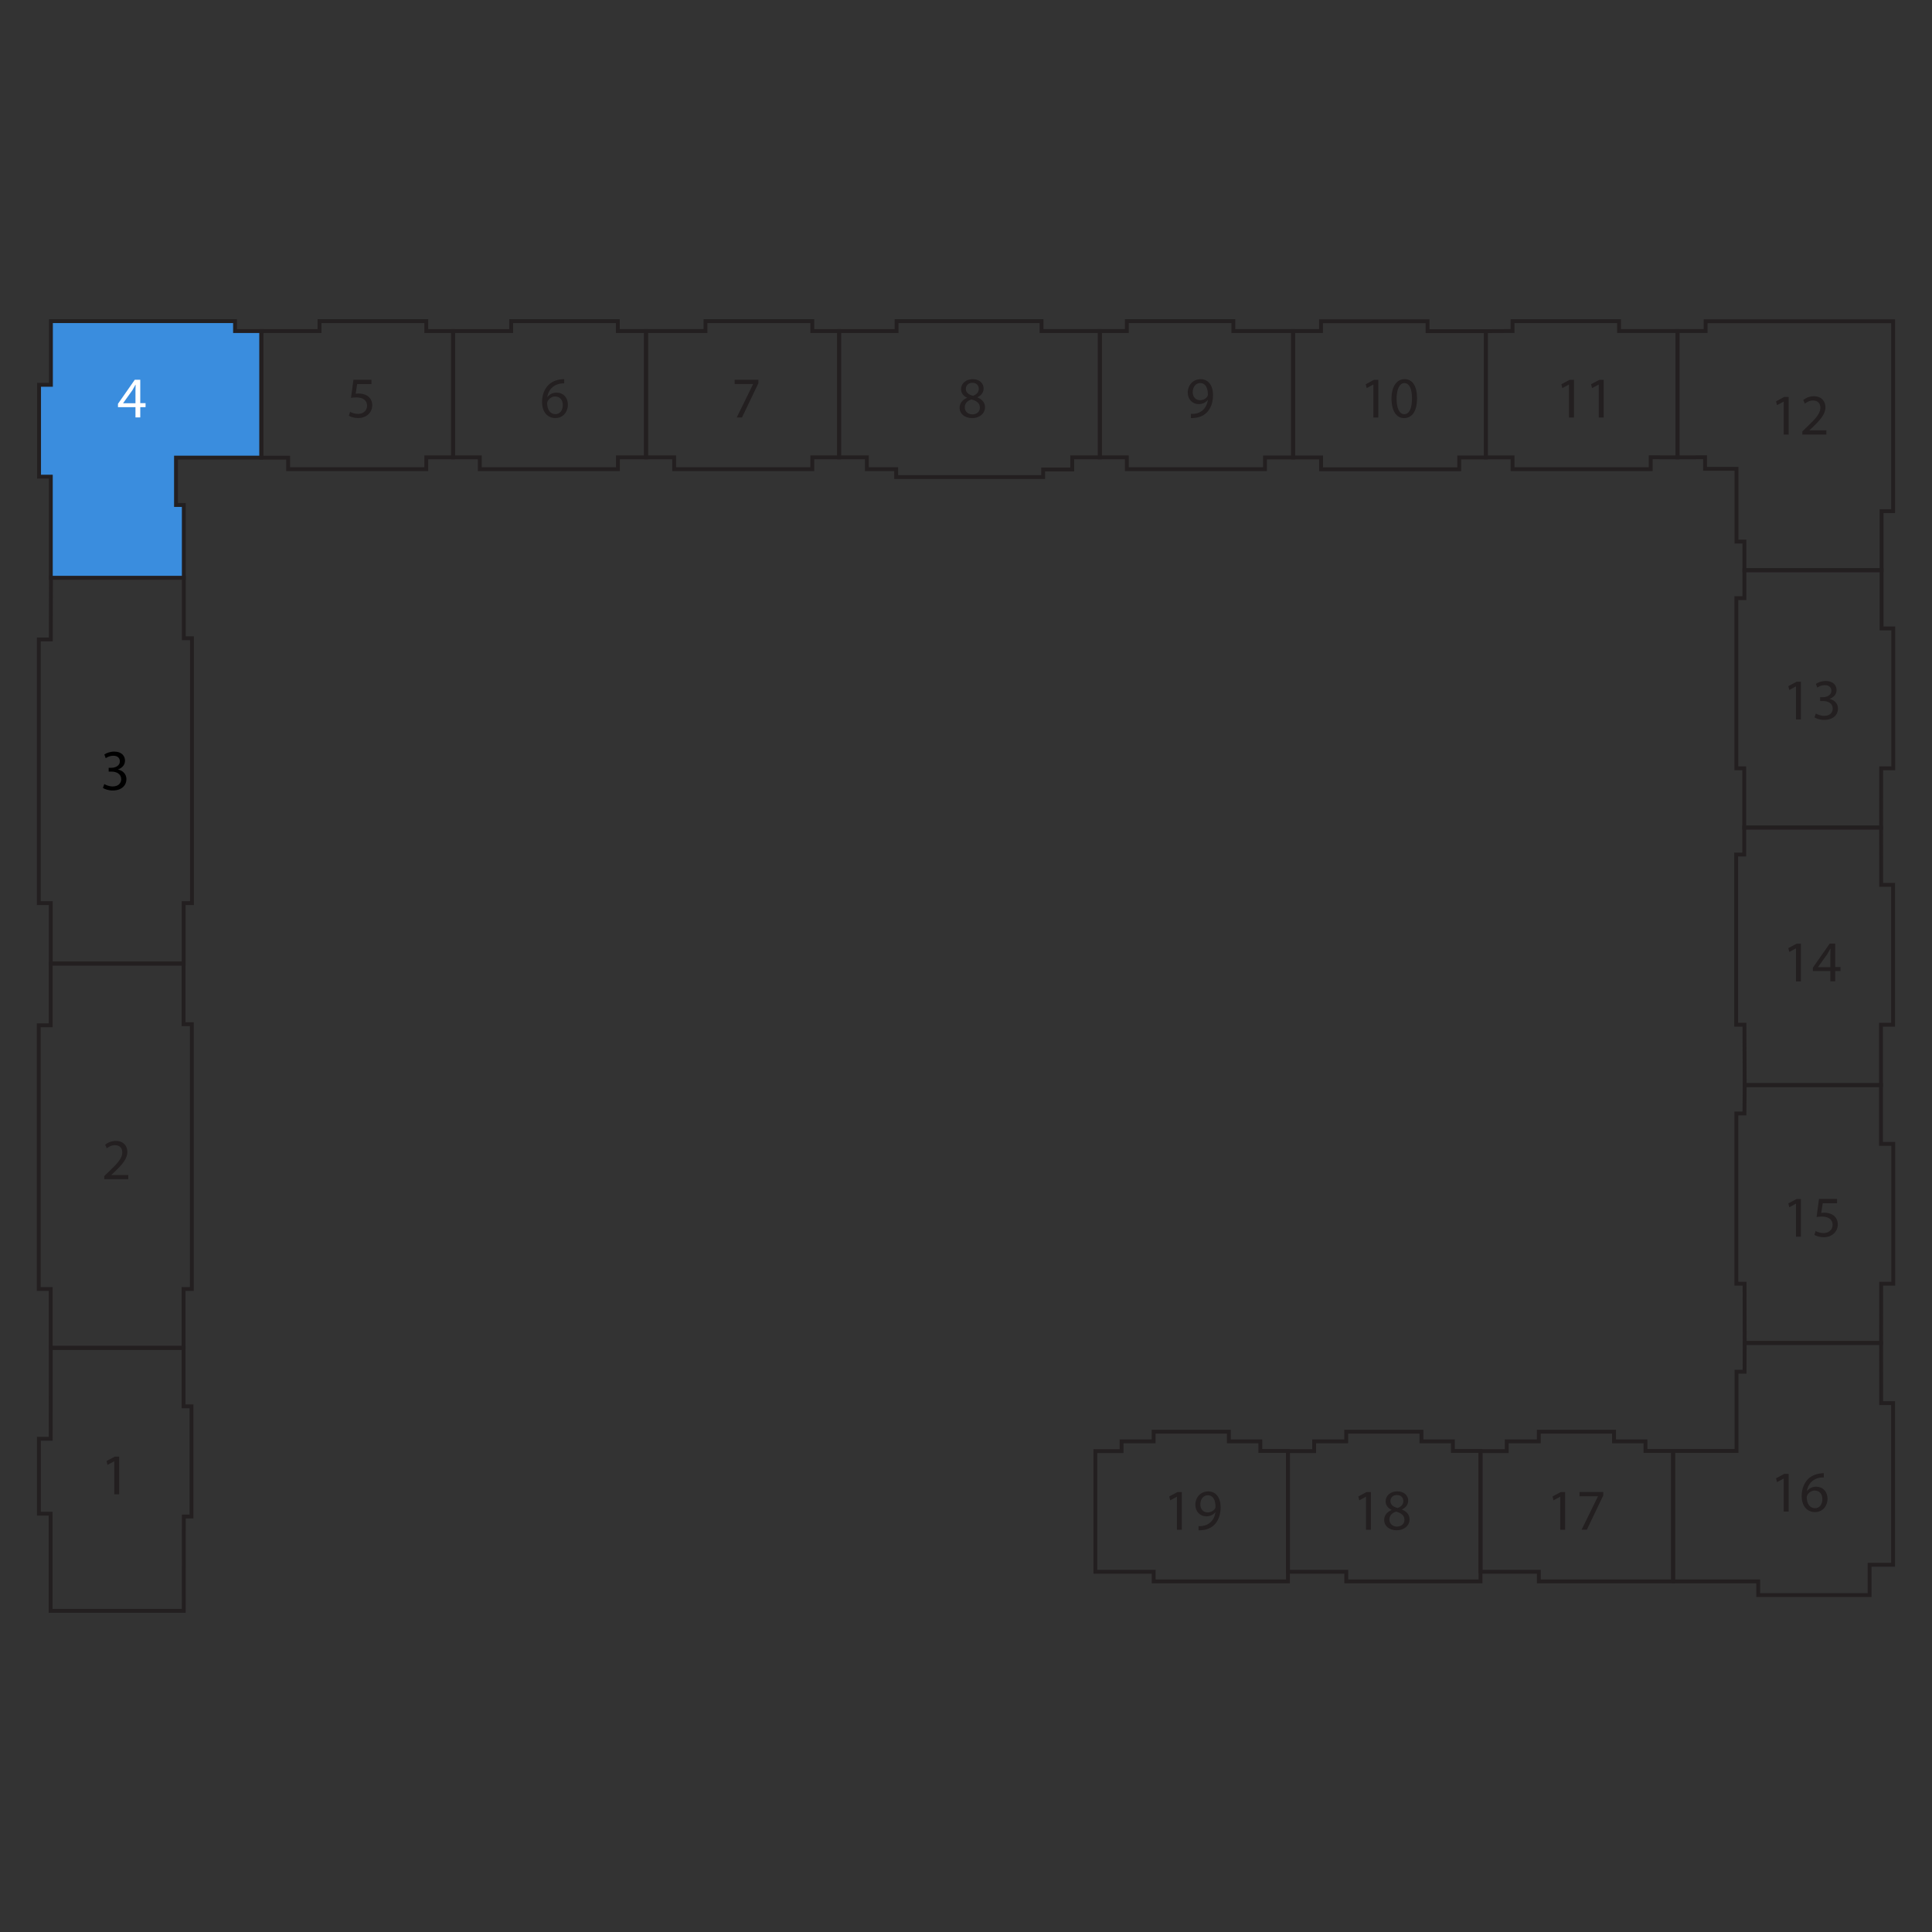<?xml version="1.0" encoding="utf-8"?>
<!-- Generator: Adobe Illustrator 26.1.0, SVG Export Plug-In . SVG Version: 6.00 Build 0)  -->
<svg version="1.1" baseProfile="basic" xmlns="http://www.w3.org/2000/svg" xmlns:xlink="http://www.w3.org/1999/xlink" x="0px"
	 y="0px" viewBox="0 0 500 500" xml:space="preserve">
<rect x="0" y="0" width="500" height="500" fill="#333333" stroke="none"/>
<style type="text/css">
	.st0{fill:none;}
	.st1{fill:none;stroke:#231F20;stroke-miterlimit:10;}
	.st2{fill:#3A8DDE;stroke:#231F20;stroke-miterlimit:10;}
	.st3{fill:#231F20;}
	.st4{fill:#FFFFFF;}
</style>
<g id="Layer_1">
	<rect y="0" class="st0" width="500" height="500"/>
</g>
<g id="Layer_2">
	<polygon class="st1" points="13.14,348.82 47.51,348.82 47.51,363.95 49.56,363.95 49.56,392.47 47.57,392.47 47.56,416.89 
		13.1,416.89 13.1,391.74 10.07,391.74 10.07,372.35 13.12,372.35 	"/>
	<polygon class="st1" points="47.51,249.37 47.51,265.06 49.65,265.06 49.65,333.59 47.51,333.59 47.51,348.82 13.14,348.82 
		13.12,348.82 13.12,333.59 10.02,333.59 10.02,265.35 13.12,265.35 13.12,249.37 47.49,249.37 	"/>
	<polygon class="st1" points="13.14,249.37 13.14,233.72 10.04,233.72 10.04,165.49 13.15,165.49 13.19,149.52 47.57,149.52 
		47.57,165.18 49.68,165.18 49.68,233.72 47.53,233.72 47.53,249.37 47.51,249.37 	"/>
	<polygon class="st2" points="13.15,149.52 13.15,123.36 10.11,123.36 10.11,99.59 13.18,99.59 13.18,83.11 60.83,83.11 
		60.83,85.68 67.64,85.68 67.64,118.43 45.55,118.43 45.55,130.69 47.57,130.69 47.57,149.52 13.19,149.52 	"/>
	<polygon class="st1" points="117.26,118.36 117.26,85.68 110.32,85.68 110.32,83.11 82.69,83.11 82.69,85.68 67.64,85.68 
		67.64,118.44 74.57,118.44 74.57,121.42 110.32,121.42 110.32,118.36 	"/>
	<polygon class="st1" points="167.19,118.36 167.19,85.67 159.89,85.67 159.89,83.11 132.29,83.11 132.29,85.68 117.26,85.68 
		117.26,118.36 124.17,118.36 124.17,121.42 159.92,121.42 159.92,118.36 	"/>
	<polygon class="st1" points="174.47,118.36 174.47,121.42 210.22,121.42 210.22,118.36 217.16,118.36 217.16,85.68 210.22,85.68 
		210.22,83.11 182.58,83.11 182.58,85.67 167.19,85.67 167.19,118.36 	"/>
	<polygon class="st1" points="217.16,85.68 232.03,85.68 232.03,83.11 269.55,83.11 269.55,85.67 284.64,85.67 284.64,118.36 
		277.49,118.36 277.49,121.5 269.97,121.5 269.97,123.46 231.93,123.46 231.93,121.42 224.34,121.42 224.34,118.36 217.16,118.36 	
		"/>
	<polygon class="st1" points="334.65,118.39 334.65,85.67 319.19,85.67 319.19,83.11 291.62,83.11 291.62,85.67 284.64,85.67 
		284.64,118.36 291.62,118.36 291.62,121.42 327.38,121.42 327.38,118.39 	"/>
	<polygon class="st1" points="384.54,85.72 384.54,118.39 384.54,118.39 377.64,118.39 377.64,121.45 341.89,121.45 341.89,118.39 
		334.65,118.39 334.65,85.67 341.88,85.67 341.88,83.14 369.45,83.14 369.45,85.7 384.54,85.7 	"/>
	<polygon class="st1" points="434.14,118.36 434.14,85.68 419.01,85.68 419.01,83.11 391.44,83.11 391.44,85.67 384.54,85.7 
		384.54,118.36 391.45,118.36 391.45,121.42 427.2,121.42 427.2,118.34 	"/>
	<polygon class="st1" points="486.95,147.57 451.45,147.57 451.45,140.15 449.4,140.15 449.4,121.33 441.27,121.33 441.27,118.34 
		434.14,118.36 434.14,85.68 441.41,85.68 441.41,83.14 489.94,83.14 489.94,132.29 486.95,132.29 	"/>
	<polygon class="st1" points="486.83,214.16 451.41,214.16 451.41,198.83 449.37,198.83 449.37,154.79 451.45,154.79 451.45,147.57 
		486.95,147.57 486.95,162.64 489.98,162.64 489.98,198.83 486.85,198.83 	"/>
	<polygon class="st1" points="451.52,280.82 486.8,280.82 486.8,265.2 489.93,265.2 489.93,229 486.85,229 486.83,214.16 
		451.41,214.16 451.41,221.15 449.32,221.15 449.32,265.19 451.46,265.19 	"/>
	<polygon class="st1" points="451.52,347.55 486.83,347.55 486.85,332.22 489.98,332.22 489.98,296.04 486.8,296.04 486.8,280.82 
		451.52,280.82 451.46,288.17 449.37,288.17 449.37,332.22 451.49,332.22 	"/>
	<polygon class="st1" points="455.02,409.26 455.02,412.81 483.85,412.81 483.85,404.95 489.93,404.95 489.93,363.13 486.85,363.13 
		486.83,347.55 451.52,347.55 451.49,355.01 449.41,355.01 449.41,375.5 433,375.5 433,409.26 	"/>
	<polygon class="st1" points="383.16,406.77 398.25,406.77 398.25,409.26 433,409.26 433,375.5 425.85,375.5 425.85,373.02 
		417.71,373.02 417.71,370.52 398.24,370.52 398.24,373.02 389.94,373.02 389.94,375.55 383.16,375.55 	"/>
	<polygon class="st1" points="333.32,406.77 348.41,406.77 348.41,409.26 383.16,409.26 383.16,375.5 376.01,375.5 376.01,373.02 
		367.87,373.02 367.87,370.52 348.4,370.52 348.4,373.02 340.1,373.02 340.1,375.55 333.32,375.55 	"/>
	<polygon class="st1" points="283.48,406.77 298.57,406.77 298.57,409.26 333.32,409.26 333.32,375.5 326.17,375.5 326.17,373.02 
		318.03,373.02 318.03,370.52 298.56,370.52 298.56,373.02 290.26,373.02 290.26,375.55 283.48,375.55 	"/>
	<g>
		<path class="st3" d="M26.98,305.18v-0.81l1.04-1c2.49-2.37,3.61-3.63,3.63-5.1c0-0.99-0.48-1.9-1.94-1.9
			c-0.88,0-1.62,0.45-2.07,0.82l-0.42-0.93c0.67-0.57,1.63-0.99,2.76-0.99c2.1,0,2.98,1.44,2.98,2.83c0,1.8-1.3,3.25-3.36,5.24
			l-0.78,0.72v0.03h4.38v1.09H26.98z"/>
	</g>
	<g>
		<path d="M27,202.92c0.38,0.24,1.25,0.61,2.16,0.61c1.69,0,2.22-1.08,2.21-1.89c-0.02-1.37-1.25-1.95-2.52-1.95h-0.73v-0.99h0.73
			c0.96,0,2.17-0.5,2.17-1.65c0-0.78-0.5-1.47-1.71-1.47c-0.78,0-1.53,0.34-1.95,0.64l-0.35-0.96c0.51-0.38,1.5-0.75,2.55-0.75
			c1.92,0,2.79,1.14,2.79,2.33c0,1-0.6,1.86-1.8,2.29v0.03c1.2,0.24,2.17,1.14,2.17,2.5c0,1.56-1.21,2.92-3.55,2.92
			c-1.1,0-2.06-0.34-2.54-0.66L27,202.92z"/>
	</g>
	<g>
		<path class="st4" d="M35.06,108.04v-2.66h-4.53v-0.87l4.35-6.23h1.42v6.06h1.37v1.03H36.3v2.66H35.06z M35.06,104.35v-3.25
			c0-0.51,0.01-1.02,0.04-1.53h-0.04c-0.3,0.57-0.54,0.99-0.81,1.44l-2.38,3.32v0.03H35.06z"/>
	</g>
	<g>
		<path class="st3" d="M96.15,99.4h-3.72l-0.38,2.5c0.23-0.03,0.44-0.06,0.79-0.06c0.75,0,1.5,0.17,2.1,0.52
			c0.76,0.44,1.4,1.28,1.4,2.5c0,1.91-1.52,3.33-3.63,3.33c-1.06,0-1.97-0.3-2.43-0.6l0.33-1.01c0.4,0.24,1.2,0.54,2.08,0.54
			c1.25,0,2.31-0.81,2.31-2.11c-0.02-1.26-0.85-2.16-2.81-2.16c-0.55,0-0.99,0.06-1.35,0.11l0.63-4.68h4.66V99.4z"/>
	</g>
	<g>
		<path class="st3" d="M146.02,99.22c-0.27-0.02-0.61,0-0.99,0.06c-2.07,0.34-3.17,1.86-3.39,3.46h0.04
			c0.47-0.62,1.27-1.13,2.35-1.13c1.73,0,2.94,1.25,2.94,3.15c0,1.78-1.21,3.43-3.24,3.43c-2.08,0-3.45-1.62-3.45-4.16
			c0-1.92,0.69-3.43,1.65-4.39c0.81-0.79,1.89-1.29,3.12-1.44c0.39-0.06,0.72-0.08,0.96-0.08V99.22z M145.65,104.84
			c0-1.39-0.79-2.23-2.01-2.23c-0.79,0-1.53,0.5-1.89,1.2c-0.09,0.15-0.15,0.34-0.15,0.58c0.03,1.6,0.77,2.79,2.15,2.79
			C144.88,107.18,145.65,106.24,145.65,104.84z"/>
	</g>
	<g>
		<path class="st3" d="M196.28,98.29v0.87l-4.25,8.88h-1.36l4.23-8.63v-0.03h-4.77v-1.1H196.28z"/>
	</g>
	<g>
		<path class="st3" d="M248.34,105.57c0-1.23,0.73-2.1,1.93-2.61l-0.01-0.04c-1.08-0.51-1.54-1.35-1.54-2.19
			c0-1.54,1.3-2.6,3.01-2.6c1.89,0,2.83,1.19,2.83,2.4c0,0.83-0.41,1.71-1.6,2.28v0.04c1.21,0.48,1.96,1.33,1.96,2.52
			c0,1.7-1.46,2.83-3.32,2.83C249.57,108.2,248.34,106.99,248.34,105.57z M253.59,105.5c0-1.18-0.83-1.75-2.15-2.13
			c-1.14,0.33-1.75,1.08-1.75,2.01c-0.04,0.99,0.71,1.86,1.95,1.86C252.83,107.24,253.59,106.51,253.59,105.5z M249.96,100.63
			c0,0.98,0.73,1.5,1.86,1.8c0.84-0.29,1.49-0.89,1.49-1.77c0-0.78-0.46-1.59-1.65-1.59C250.56,99.07,249.96,99.79,249.96,100.63z"
			/>
	</g>
	<g>
		<path class="st3" d="M308.2,107.11c0.29,0.03,0.61,0,1.06-0.04c0.77-0.11,1.49-0.42,2.04-0.95c0.65-0.58,1.11-1.44,1.29-2.59
			h-0.04c-0.54,0.66-1.32,1.05-2.29,1.05c-1.75,0-2.88-1.32-2.88-2.99c0-1.84,1.33-3.46,3.33-3.46s3.22,1.62,3.22,4.11
			c0,2.14-0.72,3.64-1.68,4.58c-0.75,0.73-1.79,1.18-2.83,1.3c-0.48,0.08-0.9,0.09-1.21,0.08V107.11z M308.68,101.5
			c0,1.21,0.74,2.07,1.88,2.07c0.88,0,1.58-0.44,1.92-1.02c0.08-0.12,0.12-0.27,0.12-0.48c0-1.67-0.62-2.94-2-2.94
			C309.47,99.13,308.68,100.12,308.68,101.5z"/>
	</g>
	<g>
		<path class="st3" d="M355.42,99.52h-0.03l-1.69,0.92l-0.25-1l2.13-1.14h1.13v9.75h-1.28V99.52z"/>
		<path class="st3" d="M366.73,103.06c0,3.31-1.23,5.14-3.39,5.14c-1.91,0-3.2-1.79-3.22-5.01c0-3.27,1.41-5.07,3.39-5.07
			C365.56,98.12,366.73,99.95,366.73,103.06z M361.44,103.21c0,2.54,0.78,3.98,1.98,3.98c1.35,0,2-1.58,2-4.07
			c0-2.4-0.62-3.97-1.98-3.97C362.28,99.15,361.44,100.56,361.44,103.21z"/>
	</g>
	<g>
		<path class="st3" d="M406.05,99.52h-0.03l-1.69,0.92l-0.25-1l2.13-1.14h1.13v9.75h-1.28V99.52z"/>
		<path class="st3" d="M413.75,99.52h-0.03l-1.7,0.92l-0.25-1l2.13-1.14h1.13v9.75h-1.27V99.52z"/>
	</g>
	<g>
		<path class="st3" d="M461.61,103.94h-0.03l-1.69,0.92l-0.25-1l2.13-1.14h1.13v9.75h-1.28V103.94z"/>
		<path class="st3" d="M466.44,112.46v-0.81l1.04-1c2.49-2.37,3.61-3.63,3.63-5.1c0-0.99-0.48-1.9-1.94-1.9
			c-0.88,0-1.62,0.45-2.07,0.82l-0.42-0.93c0.67-0.57,1.63-0.99,2.76-0.99c2.1,0,2.98,1.44,2.98,2.83c0,1.8-1.3,3.25-3.36,5.24
			l-0.78,0.72v0.03h4.38v1.09H466.44z"/>
	</g>
	<g>
		<path class="st3" d="M464.79,177.65h-0.03l-1.69,0.92l-0.25-1l2.13-1.14h1.13v9.75h-1.28V177.65z"/>
		<path class="st3" d="M469.94,184.65c0.38,0.24,1.25,0.61,2.16,0.61c1.7,0,2.22-1.08,2.21-1.89c-0.01-1.37-1.25-1.95-2.52-1.95
			h-0.74v-0.99h0.74c0.96,0,2.17-0.5,2.17-1.65c0-0.78-0.5-1.47-1.71-1.47c-0.78,0-1.53,0.34-1.95,0.64l-0.34-0.96
			c0.51-0.38,1.5-0.75,2.55-0.75c1.92,0,2.79,1.14,2.79,2.33c0,1-0.6,1.86-1.8,2.29v0.03c1.2,0.24,2.17,1.14,2.17,2.5
			c0,1.56-1.21,2.92-3.55,2.92c-1.1,0-2.06-0.34-2.54-0.66L469.94,184.65z"/>
	</g>
	<g>
		<path class="st3" d="M464.79,245.45h-0.03l-1.69,0.92l-0.25-1l2.13-1.14h1.13v9.75h-1.28V245.45z"/>
		<path class="st3" d="M473.7,253.97v-2.66h-4.53v-0.87l4.35-6.23h1.43v6.06h1.36v1.03h-1.36v2.66H473.7z M473.7,250.28v-3.25
			c0-0.51,0.01-1.02,0.04-1.53h-0.04c-0.3,0.57-0.54,0.99-0.81,1.44l-2.38,3.32v0.03H473.7z"/>
	</g>
	<g>
		<path class="st3" d="M464.79,311.52h-0.03l-1.69,0.92l-0.25-1l2.13-1.14h1.13v9.75h-1.28V311.52z"/>
		<path class="st3" d="M475.44,311.4h-3.72l-0.38,2.5c0.23-0.03,0.44-0.06,0.79-0.06c0.75,0,1.5,0.17,2.1,0.52
			c0.76,0.44,1.39,1.28,1.39,2.5c0,1.91-1.51,3.33-3.63,3.33c-1.06,0-1.96-0.3-2.43-0.6l0.33-1.01c0.4,0.24,1.2,0.54,2.08,0.54
			c1.25,0,2.31-0.81,2.31-2.11c-0.01-1.26-0.85-2.16-2.8-2.16c-0.55,0-0.99,0.06-1.35,0.11l0.63-4.68h4.66V311.4z"/>
	</g>
	<g>
		<path class="st3" d="M461.61,382.66h-0.03l-1.69,0.92l-0.25-1l2.13-1.14h1.13v9.75h-1.28V382.66z"/>
		<path class="st3" d="M472,382.36c-0.27-0.02-0.61,0-0.99,0.06c-2.07,0.34-3.17,1.86-3.39,3.46h0.04c0.47-0.62,1.28-1.13,2.36-1.13
			c1.72,0,2.94,1.25,2.94,3.15c0,1.78-1.21,3.43-3.24,3.43c-2.08,0-3.45-1.62-3.45-4.16c0-1.92,0.69-3.43,1.65-4.39
			c0.81-0.79,1.89-1.29,3.12-1.44c0.39-0.06,0.72-0.08,0.96-0.08V382.36z M471.63,387.98c0-1.39-0.79-2.23-2.01-2.23
			c-0.79,0-1.53,0.5-1.89,1.2c-0.09,0.15-0.15,0.34-0.15,0.58c0.03,1.6,0.77,2.79,2.15,2.79
			C470.86,390.32,471.63,389.38,471.63,387.98z"/>
	</g>
	<g>
		<path class="st3" d="M403.78,387.36h-0.03l-1.7,0.92l-0.25-1l2.13-1.14h1.13v9.75h-1.27V387.36z"/>
		<path class="st3" d="M414.93,386.13V387l-4.25,8.88h-1.36l4.23-8.63v-0.03h-4.77v-1.1H414.93z"/>
	</g>
	<g>
		<path class="st3" d="M353.51,387.36h-0.03l-1.7,0.92l-0.25-1l2.13-1.14h1.13v9.75h-1.27V387.36z"/>
		<path class="st3" d="M358.22,393.4c0-1.23,0.73-2.1,1.93-2.61l-0.01-0.04c-1.08-0.51-1.54-1.35-1.54-2.19c0-1.54,1.3-2.6,3.01-2.6
			c1.89,0,2.83,1.19,2.83,2.4c0,0.83-0.41,1.71-1.61,2.28v0.04c1.21,0.48,1.96,1.33,1.96,2.52c0,1.7-1.46,2.83-3.31,2.83
			C359.45,396.04,358.22,394.83,358.22,393.4z M363.47,393.34c0-1.18-0.82-1.75-2.14-2.13c-1.14,0.33-1.75,1.08-1.75,2.01
			c-0.04,0.99,0.71,1.86,1.95,1.86C362.71,395.08,363.47,394.35,363.47,393.34z M359.84,388.47c0,0.98,0.74,1.5,1.86,1.8
			c0.84-0.29,1.48-0.89,1.48-1.77c0-0.78-0.46-1.59-1.65-1.59C360.44,386.91,359.84,387.63,359.84,388.47z"/>
	</g>
	<g>
		<path class="st3" d="M304.58,387.36h-0.03l-1.7,0.92l-0.25-1l2.13-1.14h1.13v9.75h-1.27V387.36z"/>
		<path class="st3" d="M310.17,394.95c0.29,0.03,0.61,0,1.06-0.04c0.77-0.11,1.49-0.42,2.04-0.95c0.65-0.58,1.11-1.44,1.29-2.59
			h-0.04c-0.54,0.66-1.32,1.05-2.29,1.05c-1.75,0-2.88-1.32-2.88-2.99c0-1.84,1.33-3.46,3.33-3.46s3.22,1.62,3.22,4.11
			c0,2.14-0.72,3.64-1.68,4.58c-0.75,0.73-1.79,1.18-2.83,1.3c-0.48,0.08-0.9,0.09-1.21,0.08V394.95z M310.65,389.34
			c0,1.21,0.74,2.07,1.88,2.07c0.88,0,1.58-0.44,1.92-1.02c0.08-0.12,0.12-0.27,0.12-0.48c0-1.67-0.62-2.94-2-2.94
			C311.45,386.97,310.65,387.96,310.65,389.34z"/>
	</g>
	<g>
		<path class="st3" d="M29.55,378.19h-0.03l-1.69,0.92l-0.25-1l2.13-1.14h1.13v9.75h-1.27V378.19z"/>
	</g>
</g>
</svg>
